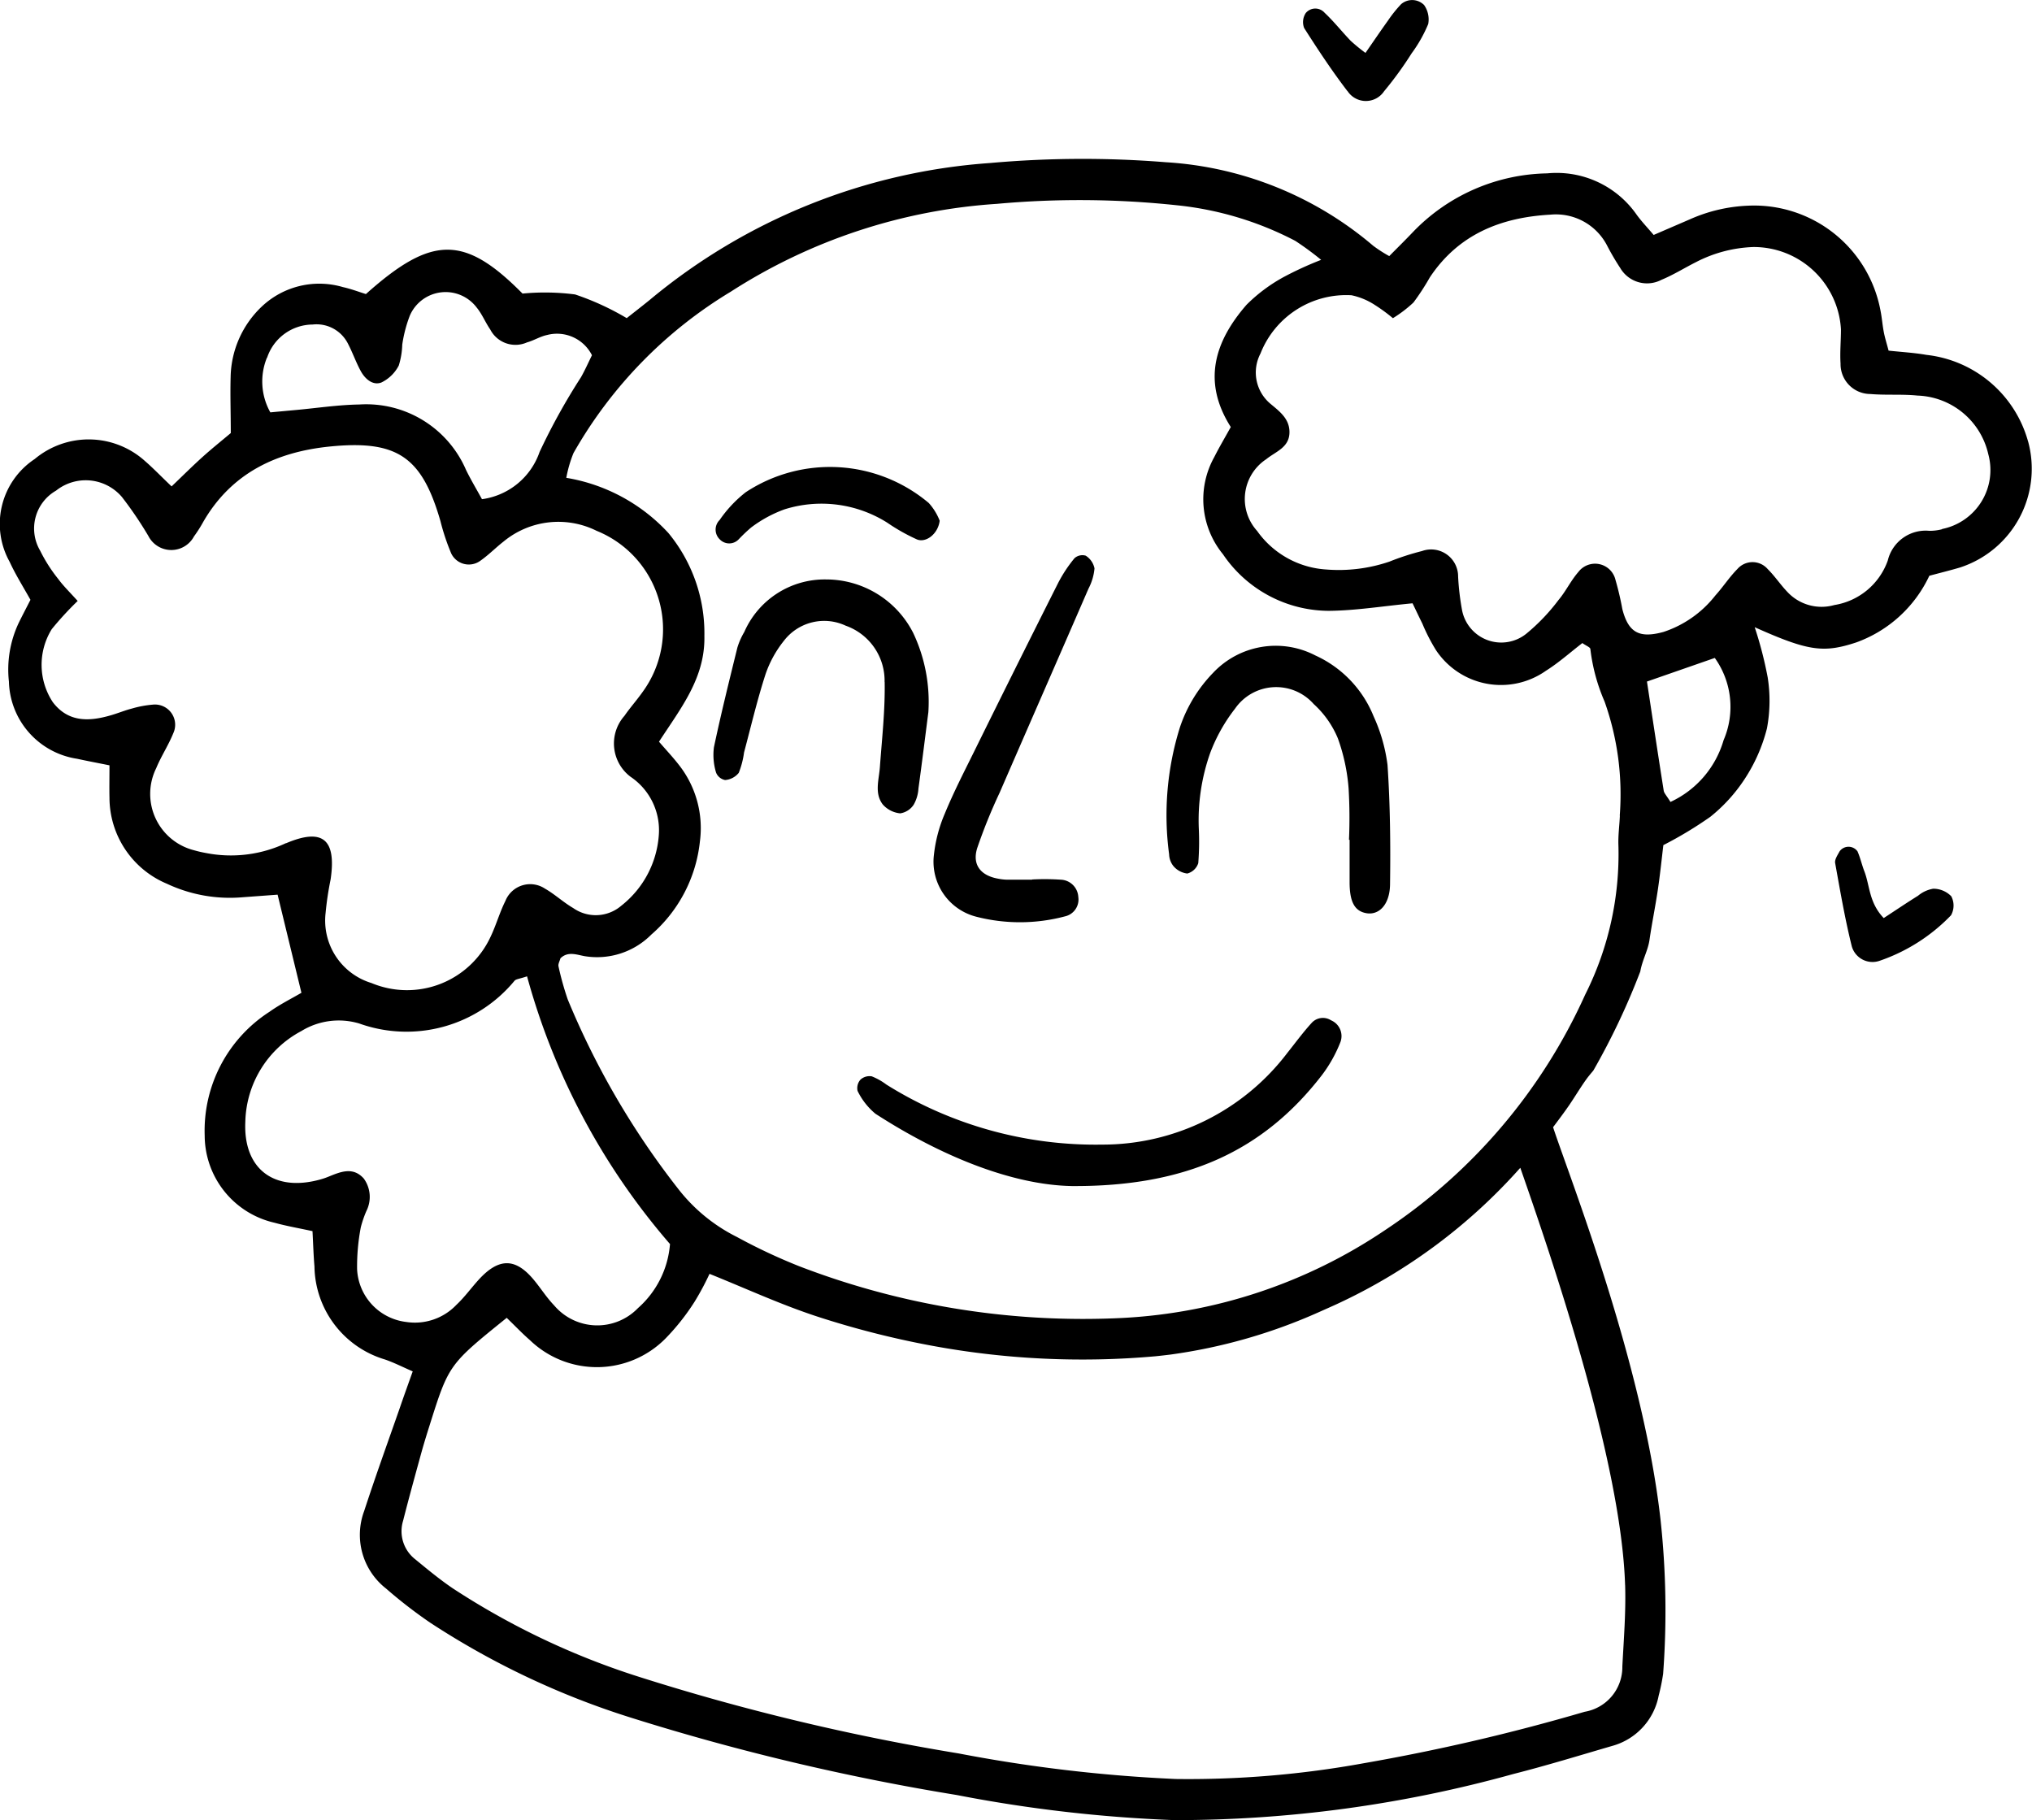 <?xml version="1.0" encoding="UTF-8"?> <svg xmlns="http://www.w3.org/2000/svg" xmlns:xlink="http://www.w3.org/1999/xlink" width="120.535" height="107.973" viewBox="0 0 120.535 107.973"><defs><clipPath id="clip-path"><rect id="Rectangle_5557" data-name="Rectangle 5557" width="120.535" height="107.973"></rect></clipPath></defs><g id="dessin_handicap_mental" data-name="dessin handicap mental" transform="translate(0.232)"><g id="Groupe_2587" data-name="Groupe 2587" transform="translate(-0.232)" clip-path="url(#clip-path)"><path id="Tracé_10913" data-name="Tracé 10913" d="M120.3,33.819a7.062,7.062,0,0,0-6.027-5.129c-.734-.129-1.486-.169-2.245-.252-.118-.449-.221-.768-.284-1.1-.08-.416-.11-.843-.193-1.259a7.627,7.627,0,0,0-7.858-6.238,9.394,9.394,0,0,0-3.45.808l-2.15.928c-.379-.448-.726-.808-1.016-1.21a5.782,5.782,0,0,0-5.3-2.443,11.309,11.309,0,0,0-7.96,3.477c-.453.477-.923.938-1.409,1.43a8.017,8.017,0,0,1-.955-.615,20.908,20.908,0,0,0-12.3-4.953,61.615,61.615,0,0,0-10.422.047,35.386,35.386,0,0,0-20.216,8.142c-.453.366-.914.723-1.339,1.059a15.927,15.927,0,0,0-3.062-1.405,13.948,13.948,0,0,0-3.119-.052c-3.445-3.484-5.378-3.465-9.29.029-.413-.128-.882-.307-1.367-.414A4.964,4.964,0,0,0,15.554,25.8a5.9,5.9,0,0,0-1.873,4.2c-.03,1.081.009,2.174.009,3.327-.522.44-1.117.915-1.682,1.424-.607.548-1.187,1.127-1.829,1.74C9.566,35.91,9.1,35.42,8.6,34.987a4.989,4.989,0,0,0-6.543-.118,4.614,4.614,0,0,0-1.483,6.1c.35.762.8,1.475,1.233,2.25-.242.474-.478.922-.7,1.375a6.483,6.483,0,0,0-.578,3.475,4.757,4.757,0,0,0,4.039,4.577c.635.138,1.272.258,1.926.39,0,.746-.013,1.335,0,1.923a5.545,5.545,0,0,0,3.406,5.1,8.776,8.776,0,0,0,4.509.8l2.058-.152,1.413,5.82c-.6.351-1.279.688-1.89,1.124A8.391,8.391,0,0,0,12.142,75a5.321,5.321,0,0,0,4.137,5.165c.722.2,1.462.326,2.258.5.041.752.059,1.423.116,2.091a5.85,5.85,0,0,0,4.171,5.518c.538.182,1.048.446,1.658.709-.3.84-.556,1.551-.8,2.265-.7,2-1.422,4-2.08,6.017a4.042,4.042,0,0,0,1.3,4.6,27.993,27.993,0,0,0,2.615,2.023,47.9,47.9,0,0,0,11.934,5.642,138.6,138.6,0,0,0,19.306,4.581,84.028,84.028,0,0,0,12.89,1.488,74.856,74.856,0,0,0,20.125-2.736c1.974-.5,3.92-1.1,5.876-1.669a3.839,3.839,0,0,0,2.74-2.969,12.442,12.442,0,0,0,.266-1.3A50.252,50.252,0,0,0,98.5,97.78C97.45,88.435,93.064,77.371,92.126,74.5c.324-.433.651-.863.96-1.314.335-.49.637-1,.982-1.487.142-.2.294-.378.445-.557A41.9,41.9,0,0,0,97.3,65.261c.116-.668.454-1.244.544-1.861.146-1.005.351-2,.5-3.006.134-.91.227-1.825.324-2.626a23.125,23.125,0,0,0,2.784-1.678,9.6,9.6,0,0,0,2.039-2.243,9.869,9.869,0,0,0,1.321-3,8.869,8.869,0,0,0,.044-3.031,22.968,22.968,0,0,0-.77-2.973c3.171,1.418,4.074,1.543,6.013.906a7.651,7.651,0,0,0,4.346-3.957c.675-.181,1.251-.322,1.82-.491a6.159,6.159,0,0,0,4.036-7.487M15.844,28.859a2.868,2.868,0,0,1,2.7-1.969,2.086,2.086,0,0,1,2.1,1.143c.274.525.469,1.091.751,1.61.255.471.712.877,1.224.687a2.275,2.275,0,0,0,1.035-1.007,4.564,4.564,0,0,0,.207-1.241,8.013,8.013,0,0,1,.445-1.71,2.311,2.311,0,0,1,3.972-.487c.32.388.512.879.8,1.294a1.683,1.683,0,0,0,2.187.769c.406-.111.78-.353,1.188-.437a2.323,2.323,0,0,1,2.661,1.2c-.21.425-.408.875-.648,1.3a37.407,37.407,0,0,0-2.459,4.439,4.215,4.215,0,0,1-3.417,2.8c-.316-.578-.657-1.144-.946-1.736a6.445,6.445,0,0,0-6.321-3.881c-1.264.02-2.525.213-3.787.328-.495.045-.989.092-1.5.139a3.739,3.739,0,0,1-.2-3.248m1.124,28.8a7.664,7.664,0,0,1-4.713.59,7.017,7.017,0,0,1-.744-.171,3.447,3.447,0,0,1-2.235-4.871c.288-.7.721-1.35,1.006-2.056a1.2,1.2,0,0,0-1.216-1.708,6.332,6.332,0,0,0-1.243.234c-.41.106-.8.269-1.211.389-1.294.382-2.543.446-3.467-.764a4.016,4.016,0,0,1-.068-4.335,18.848,18.848,0,0,1,1.539-1.674c-.5-.553-.859-.9-1.151-1.3A9.165,9.165,0,0,1,2.38,40.3a2.587,2.587,0,0,1,.946-3.558,2.822,2.822,0,0,1,3.91.382A22.494,22.494,0,0,1,8.8,39.429a1.526,1.526,0,0,0,2.707.029,7.791,7.791,0,0,0,.547-.859c1.684-2.914,4.367-4.168,7.572-4.479,3.956-.383,5.406.637,6.5,4.429a13.158,13.158,0,0,0,.642,1.923,1.158,1.158,0,0,0,1.741.418c.484-.34.9-.769,1.37-1.135a5.1,5.1,0,0,1,5.513-.628,6.3,6.3,0,0,1,2.728,9.555c-.342.485-.742.93-1.079,1.419a2.47,2.47,0,0,0,.367,3.617,3.816,3.816,0,0,1,1.669,3.493,5.848,5.848,0,0,1-2.222,4.151A2.328,2.328,0,0,1,34,61.5c-.584-.34-1.088-.818-1.675-1.152a1.585,1.585,0,0,0-2.348.736c-.34.68-.546,1.427-.874,2.114a5.464,5.464,0,0,1-7.07,2.75,3.873,3.873,0,0,1-2.721-4.137,18.727,18.727,0,0,1,.3-2.01c.35-2.377-.466-3.067-2.645-2.143m7.084,28.388a3.308,3.308,0,0,1-2.868-3.107,12.323,12.323,0,0,1,.221-2.51,6.586,6.586,0,0,1,.33-.959,1.855,1.855,0,0,0-.155-1.925c-.643-.718-1.381-.4-2.1-.108A4.182,4.182,0,0,1,19,77.6c-2.742.763-4.583-.625-4.447-3.438a6.249,6.249,0,0,1,3.326-5.367,4.24,4.24,0,0,1,3.433-.446,8.309,8.309,0,0,0,9.211-2.538c.093-.1.295-.109.741-.26a40.6,40.6,0,0,0,8.479,15.879,5.649,5.649,0,0,1-1.9,3.8,3.355,3.355,0,0,1-4.977-.167c-.468-.485-.826-1.075-1.267-1.587-1.055-1.225-2.02-1.211-3.177.04-.459.5-.856,1.058-1.348,1.519a3.4,3.4,0,0,1-3.015,1.011M96.4,101.656c.051,1.61-.082,3.222-.165,4.831A2.684,2.684,0,0,1,94,109.173a119.606,119.606,0,0,1-13.121,3.055,58.07,58.07,0,0,1-11.139.932,89.218,89.218,0,0,1-12.874-1.516,134.316,134.316,0,0,1-19.027-4.565,44.951,44.951,0,0,1-10.992-5.235c-.769-.522-1.49-1.12-2.21-1.711a2.11,2.11,0,0,1-.726-2.289c.333-1.315.695-2.623,1.054-3.931.157-.572.332-1.14.511-1.706,1.144-3.628,1.145-3.627,4.581-6.4.529.51.931.935,1.371,1.317a5.725,5.725,0,0,0,8.045-.088A13.379,13.379,0,0,0,41.2,84.854a15.882,15.882,0,0,0,.887-1.656c2.18.876,4.247,1.832,6.4,2.535a53.3,53.3,0,0,0,6.642,1.7,48.944,48.944,0,0,0,13.417.653c.269-.027.568-.062.882-.1a32.241,32.241,0,0,0,8.781-2.506c.551-.245.985-.438,1.132-.508a33.191,33.191,0,0,0,10.841-8.065c1.8,5.162,5.985,17.341,6.216,24.751m-.31-45.638c-.024.59-.11,1.181-.086,1.769a18.535,18.535,0,0,1-1.975,8.855,33.025,33.025,0,0,1-11.9,13.982,30.685,30.685,0,0,1-15.511,5.186A46.888,46.888,0,0,1,47.393,82.74a33.782,33.782,0,0,1-3.683-1.731,10.131,10.131,0,0,1-3.517-2.9,47.738,47.738,0,0,1-6.516-11.188,17.325,17.325,0,0,1-.547-1.958c-.034-.141.071-.315.114-.48.436-.428.946-.218,1.426-.13a4.538,4.538,0,0,0,3.967-1.28,8.487,8.487,0,0,0,2.88-5.521,6.058,6.058,0,0,0-1.251-4.549c-.355-.457-.753-.879-1.175-1.368,1.283-1.98,2.741-3.772,2.692-6.262a9.335,9.335,0,0,0-2.132-6.114,10.589,10.589,0,0,0-6.059-3.276,7.35,7.35,0,0,1,.429-1.473,26.377,26.377,0,0,1,9.326-9.567,33.143,33.143,0,0,1,15.788-5.211,54.379,54.379,0,0,1,10.675.084,19.419,19.419,0,0,1,7.026,2.112,17.925,17.925,0,0,1,1.532,1.126,20.39,20.39,0,0,0-2.2,1.007,9.64,9.64,0,0,0-2.227,1.659c-1.875,2.155-2.653,4.541-.933,7.249-.339.614-.682,1.191-.983,1.789a5.137,5.137,0,0,0,.517,5.754,7.614,7.614,0,0,0,6.272,3.36c1.6-.012,3.193-.278,4.976-.447.162.336.368.774.583,1.207a10.971,10.971,0,0,0,.811,1.577A4.629,4.629,0,0,0,91.7,47.428c.774-.486,1.463-1.107,2.163-1.644.224.161.466.247.475.353a11,11,0,0,0,.843,3.116,16.444,16.444,0,0,1,.9,6.764m6.159-4.472a5.822,5.822,0,0,1-3.151,3.662c-.235-.383-.376-.516-.4-.668-.329-2.078-.642-4.159-.994-6.473l4.024-1.4a4.991,4.991,0,0,1,.521,4.879M115.2,39.032a2.942,2.942,0,0,1-.754.094,2.31,2.31,0,0,0-2.465,1.759,4.039,4.039,0,0,1-3.171,2.643,2.769,2.769,0,0,1-2.79-.783c-.409-.427-.739-.93-1.158-1.345a1.191,1.191,0,0,0-1.81,0c-.474.479-.844,1.058-1.3,1.561a6.484,6.484,0,0,1-3.075,2.162c-1.429.392-2.082.052-2.443-1.357a17.447,17.447,0,0,0-.405-1.725,1.244,1.244,0,0,0-2.207-.468c-.443.506-.738,1.141-1.173,1.656a11.584,11.584,0,0,1-1.918,2.006,2.369,2.369,0,0,1-3.8-1.381,15.2,15.2,0,0,1-.238-2.011,1.6,1.6,0,0,0-2.14-1.518,15.092,15.092,0,0,0-1.932.627,9.327,9.327,0,0,1-3.761.467,5.436,5.436,0,0,1-4.088-2.284,2.825,2.825,0,0,1,.535-4.254c.579-.471,1.405-.7,1.382-1.649-.019-.768-.591-1.191-1.108-1.624a2.418,2.418,0,0,1-.61-3,5.462,5.462,0,0,1,5.4-3.454,4.046,4.046,0,0,1,1.374.57,10.143,10.143,0,0,1,1.08.79,7.558,7.558,0,0,0,1.219-.93,14.062,14.062,0,0,0,.97-1.489c1.7-2.558,4.217-3.559,7.153-3.722a3.416,3.416,0,0,1,3.371,1.848,14.843,14.843,0,0,0,.771,1.315,1.843,1.843,0,0,0,2.45.7c.7-.289,1.356-.7,2.036-1.043a7.98,7.98,0,0,1,3.408-.9,5.182,5.182,0,0,1,5.2,4.885c0,.678-.068,1.359-.024,2.033a1.771,1.771,0,0,0,1.768,1.8c.927.08,1.87,0,2.795.093a4.463,4.463,0,0,1,4.2,3.476,3.567,3.567,0,0,1-2.741,4.438" transform="translate(0 -7.641)"></path><path id="Tracé_10914" data-name="Tracé 10914" d="M202.932,93.436a1.888,1.888,0,0,0-.9.415c-.643.4-1.27.824-2.038,1.326-.879-.919-.82-1.923-1.148-2.773-.15-.388-.239-.8-.406-1.182a.654.654,0,0,0-1.061-.006c-.117.219-.3.481-.267.689.3,1.662.584,3.329.993,4.966a1.279,1.279,0,0,0,1.646.84,10.668,10.668,0,0,0,4.236-2.7A1.182,1.182,0,0,0,204,93.883a1.488,1.488,0,0,0-1.068-.447" transform="translate(-88.255 -40.723)"></path><path id="Tracé_10915" data-name="Tracé 10915" d="M142.6,5.4a1.3,1.3,0,0,0,2.17.013,21.1,21.1,0,0,0,1.629-2.242,8.3,8.3,0,0,0,.989-1.747A1.491,1.491,0,0,0,147.145.3a1,1,0,0,0-1.367-.051,7.635,7.635,0,0,0-.782.978c-.427.594-.837,1.2-1.33,1.911a10.481,10.481,0,0,1-.878-.718c-.524-.545-.993-1.143-1.543-1.659a.736.736,0,0,0-1.118.008.975.975,0,0,0-.1.891c.812,1.275,1.648,2.541,2.566,3.741" transform="translate(-62.668 0)"></path><path id="Tracé_10916" data-name="Tracé 10916" d="M137.594,73.512a6.723,6.723,0,0,0-3.445-3.579,5.1,5.1,0,0,0-6.07,1.04,8.51,8.51,0,0,0-1.963,3.23,17.45,17.45,0,0,0-.638,7.532,1.164,1.164,0,0,0,.256.694,1.272,1.272,0,0,0,.82.44.935.935,0,0,0,.652-.614,16.171,16.171,0,0,0,.033-2.026,11.986,11.986,0,0,1,.671-4.5,10.008,10.008,0,0,1,1.474-2.634,2.969,2.969,0,0,1,4.672-.276,5.68,5.68,0,0,1,1.435,2.043,11.271,11.271,0,0,1,.633,2.961,30.11,30.11,0,0,1,.023,3.046h.036c0,.847,0,1.693,0,2.54.006,1.146.3,1.683.979,1.81.755.141,1.4-.492,1.42-1.693.033-2.367.009-4.742-.15-7.1a9.917,9.917,0,0,0-.839-2.913" transform="translate(-56.127 -31.057)"></path><path id="Tracé_10917" data-name="Tracé 10917" d="M120.178,109.476a.9.9,0,0,0-1.161.161c-.511.56-.96,1.175-1.434,1.769a13.765,13.765,0,0,1-10.993,5.441,23.4,23.4,0,0,1-12.79-3.56,3.743,3.743,0,0,0-.869-.489.8.8,0,0,0-.666.191.757.757,0,0,0-.176.674,4.044,4.044,0,0,0,1.062,1.355c3.9,2.523,8.1,4.214,11.626,4.287,6.83.046,11.4-2.107,14.851-6.573a8.17,8.17,0,0,0,1.106-1.975,1.015,1.015,0,0,0-.554-1.28" transform="translate(-41.219 -48.956)"></path><path id="Tracé_10918" data-name="Tracé 10918" d="M86.785,68.312c.03,1.683-.161,3.371-.284,5.055-.055.754-.334,1.546.17,2.21a1.583,1.583,0,0,0,1.036.529,1.162,1.162,0,0,0,.8-.515,2.2,2.2,0,0,0,.282-.959c.208-1.508.394-3.019.588-4.528a9.551,9.551,0,0,0-.9-4.7,5.793,5.793,0,0,0-5.159-3.172,5.207,5.207,0,0,0-4.86,3.116,4.231,4.231,0,0,0-.41.926c-.485,1.968-.973,3.935-1.392,5.917a3.592,3.592,0,0,0,.126,1.492.722.722,0,0,0,.54.447,1.155,1.155,0,0,0,.807-.425,5.052,5.052,0,0,0,.315-1.211c.413-1.551.781-3.117,1.275-4.643a6.563,6.563,0,0,1,1.093-1.985,3.009,3.009,0,0,1,3.66-.892,3.462,3.462,0,0,1,2.308,3.341" transform="translate(-34.308 -27.863)"></path><path id="Tracé_10919" data-name="Tracé 10919" d="M102.8,81.066a10.406,10.406,0,0,0,5.28-.017,1.024,1.024,0,0,0,.789-1.153,1.083,1.083,0,0,0-.97-1.018,14.253,14.253,0,0,0-1.772-.017v.012c-.508,0-1.016,0-1.524,0a3.182,3.182,0,0,1-.5-.061c-1.023-.185-1.536-.821-1.233-1.805A31.924,31.924,0,0,1,104.2,73.72c1.754-4.039,3.522-8.071,5.274-12.11a3.2,3.2,0,0,0,.356-1.2,1.165,1.165,0,0,0-.522-.755.7.7,0,0,0-.663.149,8.143,8.143,0,0,0-.969,1.465q-2.515,4.993-4.987,10.006c-.6,1.215-1.223,2.424-1.737,3.675a8.524,8.524,0,0,0-.646,2.437,3.365,3.365,0,0,0,2.492,3.678" transform="translate(-44.906 -26.696)"></path><path id="Tracé_10920" data-name="Tracé 10920" d="M78.242,54.441a9.661,9.661,0,0,1,.731-.694,7.531,7.531,0,0,1,1.98-1.077,7.315,7.315,0,0,1,6.1.793,11.293,11.293,0,0,0,1.75.987c.524.224,1.252-.3,1.356-1.105a3.409,3.409,0,0,0-.649-1.053,9.093,9.093,0,0,0-10.856-.638A7.415,7.415,0,0,0,77.107,53.3a.8.8,0,0,0,0,1.143.774.774,0,0,0,1.133,0" transform="translate(-34.418 -22.458)"></path></g></g></svg> 